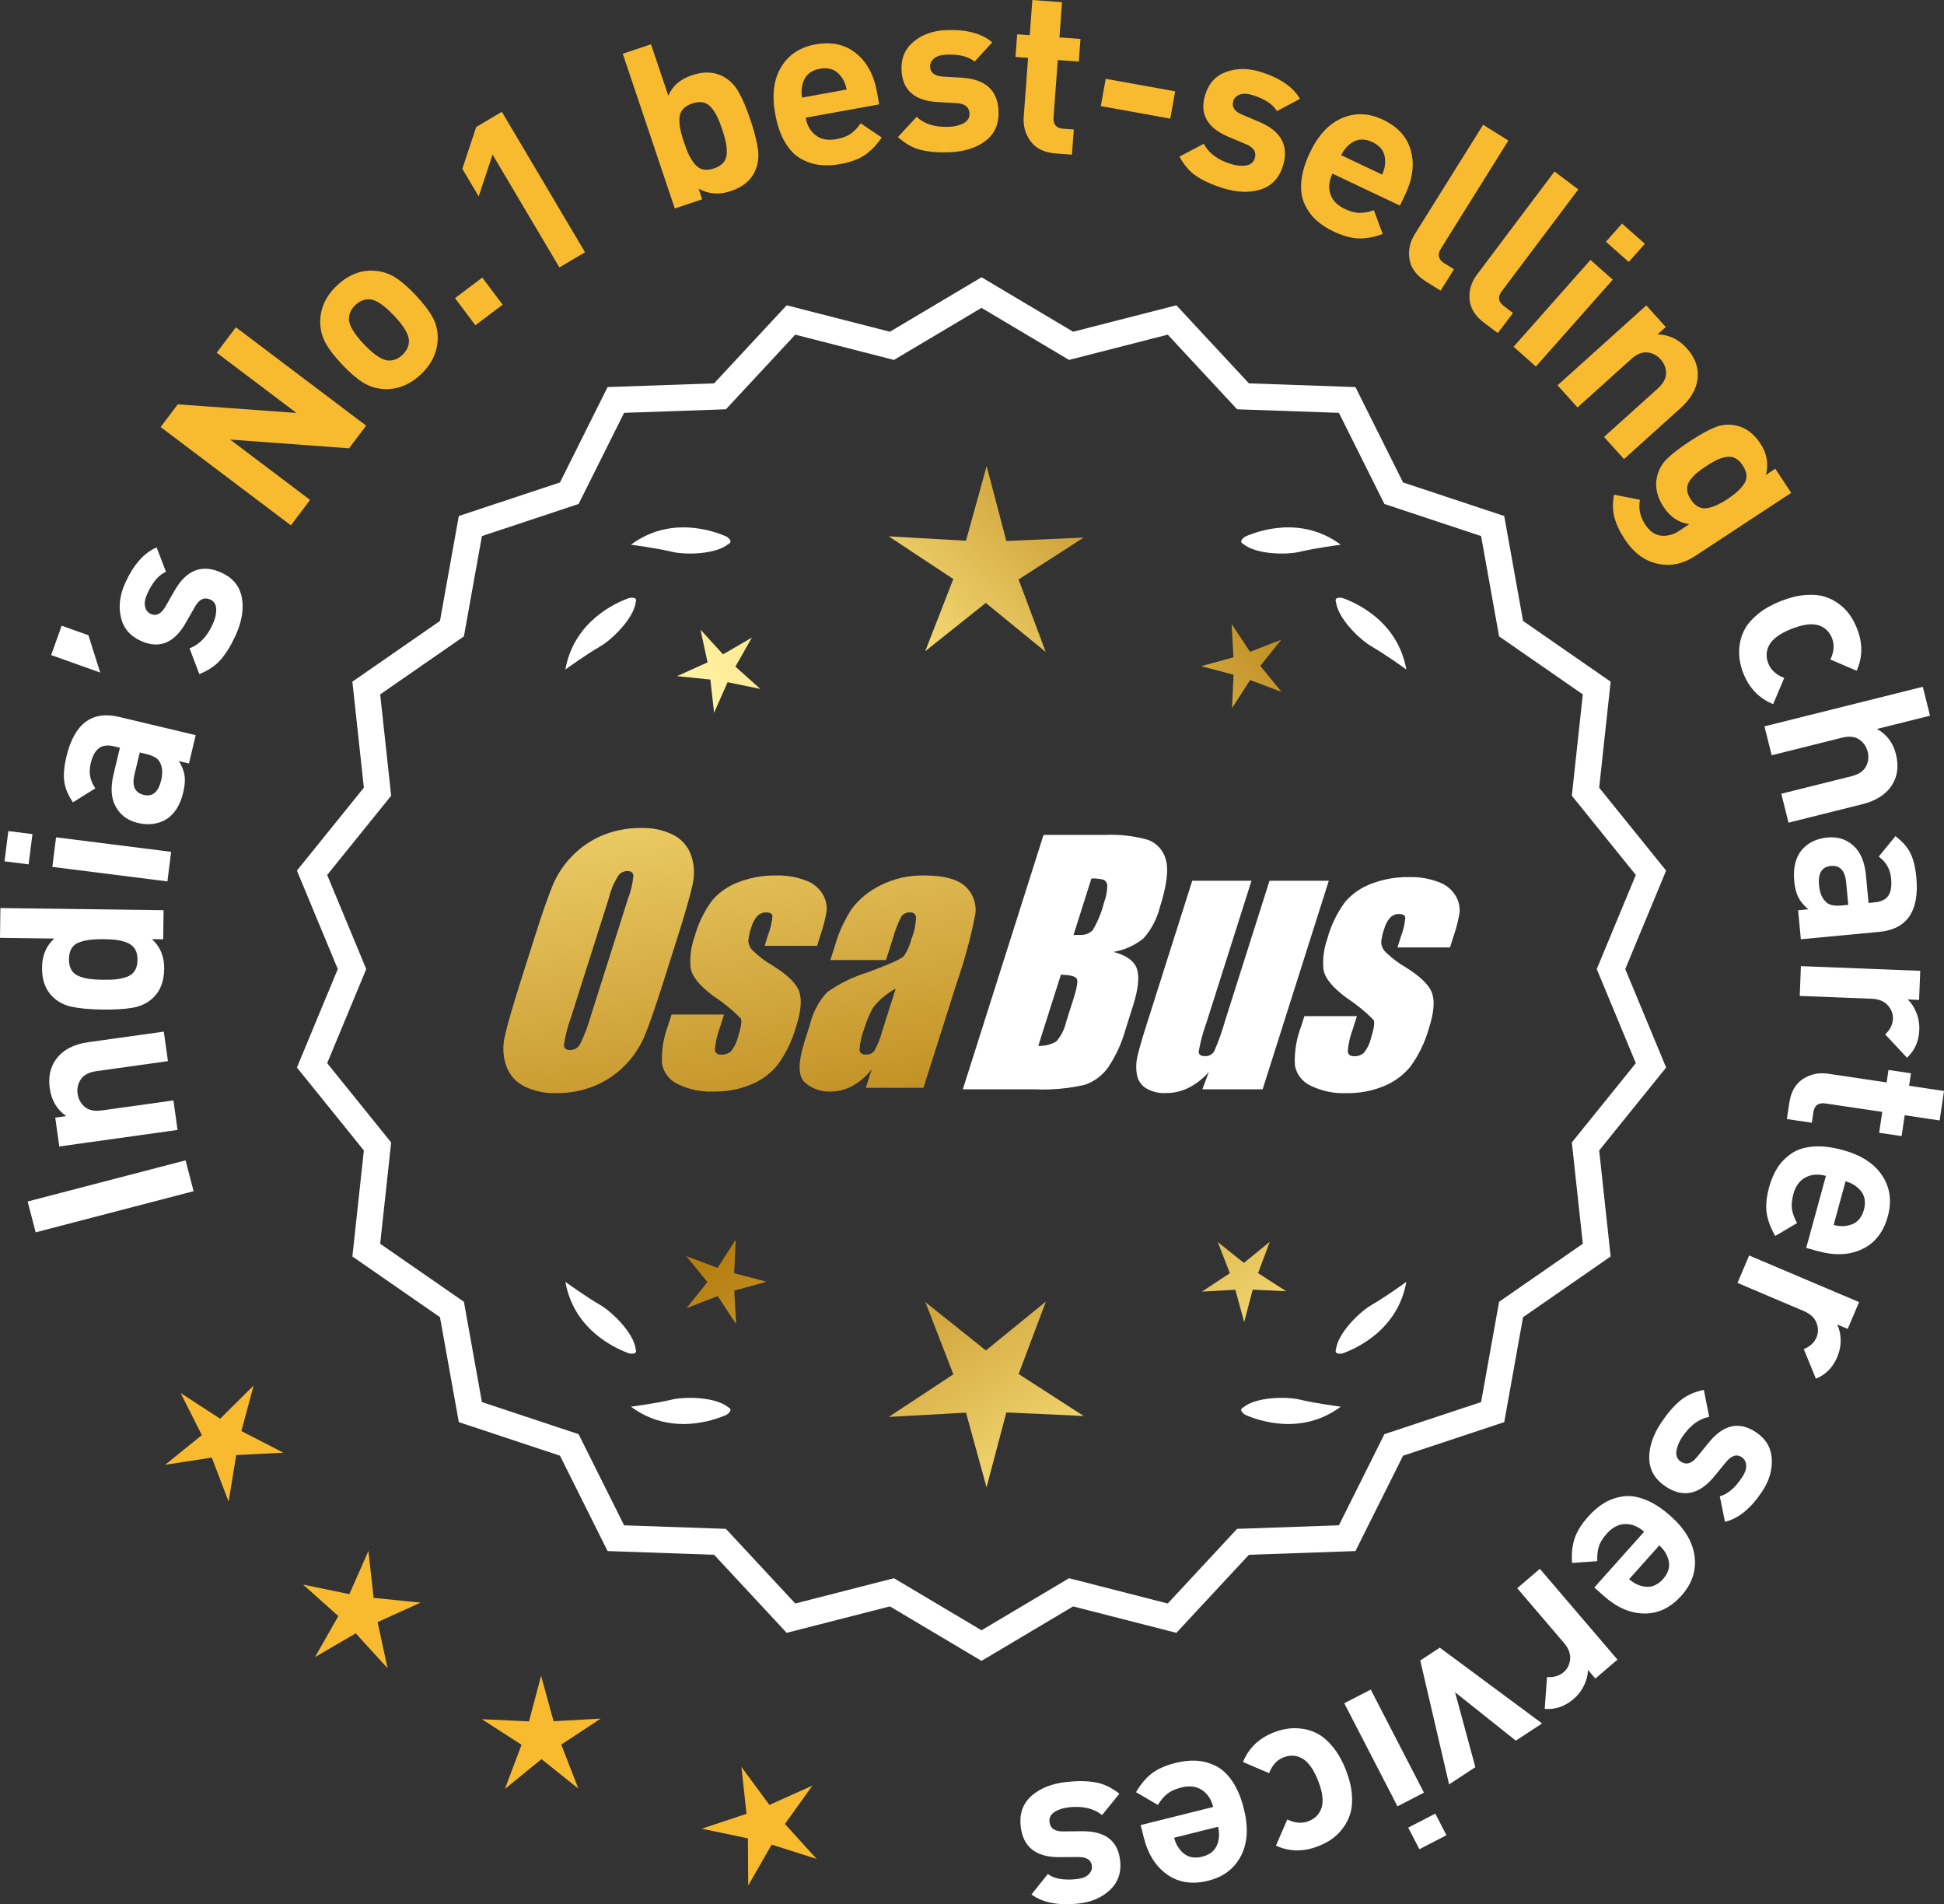 <?xml version="1.0" encoding="UTF-8"?>
<svg id="Layer_2" data-name="Layer 2" xmlns="http://www.w3.org/2000/svg" xmlns:xlink="http://www.w3.org/1999/xlink" viewBox="0 0 178.104 174.421">
  <rect x="0" y="0" width="178.104" height="174.421" fill="#333333" stroke="none"/>
  <defs>
    <style>
      .cls-1 {
        fill: url(#linear-gradient-8);
      }

      .cls-2 {
        fill: url(#linear-gradient-7);
      }

      .cls-3 {
        fill: url(#linear-gradient-5);
      }

      .cls-4 {
        fill: url(#linear-gradient-6);
      }

      .cls-5 {
        fill: url(#linear-gradient-9);
      }

      .cls-6 {
        fill: url(#linear-gradient-4);
      }

      .cls-7 {
        fill: url(#linear-gradient-3);
      }

      .cls-8 {
        fill: url(#linear-gradient-2);
      }

      .cls-9 {
        fill: url(#linear-gradient);
      }

      .cls-10 {
        fill: #f8ba2f;
      }

      .cls-11 {
        fill: #fff;
      }
    </style>
    <linearGradient id="linear-gradient" x1="116.276" y1="198.389" x2="64.851" y2="115.87" gradientUnits="userSpaceOnUse">
      <stop offset="0" stop-color="#f9df7b"/>
      <stop offset=".279" stop-color="#b57e10"/>
      <stop offset=".323" stop-color="#c89d38"/>
      <stop offset=".417" stop-color="#efda86"/>
      <stop offset=".46" stop-color="#fff3a6"/>
      <stop offset=".642" stop-color="#f9df7b"/>
      <stop offset="1" stop-color="#b57e10"/>
    </linearGradient>
    <linearGradient id="linear-gradient-2" x1="129.524" y1="190.134" x2="78.099" y2="107.614" xlink:href="#linear-gradient"/>
    <linearGradient id="linear-gradient-3" x1="151.051" y1="176.718" x2="99.626" y2="94.199" xlink:href="#linear-gradient"/>
    <linearGradient id="linear-gradient-4" x1="50.839" y1="66.339" x2="82.531" y2="237.358" gradientUnits="userSpaceOnUse">
      <stop offset="0" stop-color="#f9df7b"/>
      <stop offset=".279" stop-color="#b57e10"/>
      <stop offset=".284" stop-color="#e5c25b"/>
      <stop offset=".286" stop-color="#f9df7b"/>
      <stop offset=".46" stop-color="#fff3a6"/>
      <stop offset=".642" stop-color="#f9df7b"/>
      <stop offset="1" stop-color="#b57e10"/>
    </linearGradient>
    <linearGradient id="linear-gradient-5" x1="63.347" y1="64.021" x2="95.039" y2="235.04" xlink:href="#linear-gradient-4"/>
    <linearGradient id="linear-gradient-6" x1="75.972" y1="61.682" x2="107.664" y2="232.7" xlink:href="#linear-gradient-4"/>
    <linearGradient id="linear-gradient-7" x1="55.285" y1="115.74" x2="121.062" y2="54.748" xlink:href="#linear-gradient"/>
    <linearGradient id="linear-gradient-8" x1="33.066" y1="91.779" x2="98.843" y2="30.786" xlink:href="#linear-gradient"/>
    <linearGradient id="linear-gradient-9" x1="40.122" y1="99.388" x2="105.898" y2="38.395" xlink:href="#linear-gradient"/>
  </defs>
  <g id="Layer_1-2" data-name="Layer 1">
    <g>
      <g>
        <polygon class="cls-10" points="23.237 126.907 20.169 129.95 16.547 127.593 18.492 131.452 15.131 134.168 19.402 133.511 20.947 137.546 21.641 133.281 25.957 133.059 22.115 131.08 23.237 126.907"/>
        <polygon class="cls-10" points="34.233 146.357 33.753 142.063 32.008 146.016 27.775 145.145 30.996 148.026 28.86 151.783 32.595 149.61 35.508 152.803 34.596 148.579 38.532 146.795 34.233 146.357"/>
        <polygon class="cls-10" points="50.718 157.66 49.572 153.493 48.466 157.671 44.15 157.473 47.781 159.815 46.259 163.86 49.609 161.13 52.985 163.827 51.424 159.797 55.032 157.42 50.718 157.66"/>
        <polygon class="cls-10" points="71.915 167.067 74.433 163.554 70.49 165.324 67.928 161.844 68.393 166.14 64.291 167.502 68.521 168.388 68.549 172.709 70.698 168.961 74.816 170.27 71.915 167.067"/>
      </g>
      <g>
        <path class="cls-11" d="M89.923,151.768l-8.345-4.961-9.405,2.409-6.61-7.111-9.703-.338-4.338-8.685-9.214-3.058-1.716-9.556-7.98-5.53,1.046-9.652-6.098-7.554,3.723-8.967-3.723-8.967,6.098-7.554-1.046-9.652,7.98-5.53,1.716-9.556,9.214-3.058,4.338-8.685,9.703-.338,6.61-7.111,9.405,2.409,8.345-4.961,8.345,4.961,9.405-2.409,6.61,7.111,9.703.338,4.338,8.685,9.214,3.058,1.716,9.556,7.98,5.53-1.046,9.652,6.098,7.554-3.723,8.967,3.723,8.967-6.098,7.554,1.046,9.652-7.98,5.53-1.716,9.556-9.214,3.058-4.338,8.685-9.703.338-6.61,7.111-9.405-2.409-8.345,4.961ZM81.853,144.892l8.07,4.797,8.07-4.797,9.095,2.329,6.392-6.877,9.383-.327,4.195-8.399,8.91-2.957,1.659-9.241,7.716-5.348-1.011-9.334,5.897-7.305-3.6-8.671,3.6-8.671-5.897-7.305,1.011-9.334-7.716-5.348-1.659-9.241-8.91-2.957-4.195-8.399-9.383-.327-6.392-6.877-9.095,2.329-8.07-4.797-8.07,4.797-9.095-2.329-6.392,6.877-9.383.327-4.195,8.399-8.91,2.957-1.659,9.241-7.716,5.348,1.011,9.334-5.897,7.305,3.6,8.671-3.6,8.671,5.897,7.305-1.011,9.334,7.716,5.348,1.659,9.241,8.91,2.957,4.195,8.399,9.383.327,6.392,6.877,9.095-2.329Z"/>
        <path class="cls-11" d="M89.924,152.13l-.159-.094-8.234-4.896-9.459,2.422-6.647-7.15-9.759-.341-4.363-8.735-9.268-3.075-1.726-9.612-8.025-5.562,1.052-9.708-6.134-7.597,3.745-9.019-3.745-9.019,6.134-7.597-1.052-9.708,8.025-5.562,1.726-9.612,9.268-3.075,4.363-8.735,9.759-.341,6.647-7.15,9.459,2.422,8.394-4.989.159.094,8.233,4.896,9.459-2.422,6.647,7.15,9.759.341,4.364,8.735,9.267,3.075,1.726,9.612,8.025,5.562-1.052,9.708,6.134,7.597-3.744,9.019,3.744,9.019-6.134,7.597,1.052,9.708-8.025,5.562-1.726,9.612-9.267,3.075-4.364,8.735-9.759.341-6.647,7.15-9.459-2.422-8.393,4.989ZM81.626,146.475l.111.065,8.187,4.867,8.297-4.933,9.352,2.395,6.571-7.07.129-.004,9.519-.333,4.313-8.636.123-.04,9.038-3,1.706-9.501,7.934-5.499-1.04-9.597,6.063-7.511-3.701-8.915,3.701-8.915-6.063-7.511,1.04-9.597-7.934-5.499-1.706-9.501-9.161-3.04-4.313-8.636-9.647-.337-6.571-7.07-9.352,2.395-.111-.065-8.186-4.867-8.298,4.933-9.352-2.395-6.571,7.07-.129.004-9.519.333-4.312,8.636-.123.04-9.039,3-1.706,9.501-7.934,5.499,1.04,9.597-6.063,7.511,3.702,8.915-3.702,8.915,6.063,7.511-1.04,9.597,7.934,5.499,1.706,9.501,9.162,3.04,4.312,8.636,9.647.337,6.571,7.07,9.352-2.395ZM89.924,150.051l-8.118-4.825-9.148,2.343-6.43-6.917-9.438-.329-4.221-8.448-8.963-2.975-1.669-9.297-7.763-5.379,1.018-9.39-5.933-7.348,3.622-8.723-3.622-8.723,5.933-7.348-1.018-9.39,7.763-5.379,1.669-9.297,8.963-2.975,4.221-8.448,9.438-.329,6.43-6.917,9.148,2.343,8.118-4.825,8.117,4.825,9.148-2.343,6.43,6.917,9.438.329,4.221,8.448,8.964,2.975,1.668,9.297,7.763,5.379-1.018,9.39,5.933,7.348-3.622,8.723,3.622,8.723-5.933,7.348,1.018,9.39-7.763,5.379-1.668,9.297-8.964,2.975-4.221,8.448-9.438.329-6.43,6.917-9.148-2.343-8.117,4.825ZM81.901,144.56l.111.065,7.911,4.703,8.021-4.769,9.041,2.315,6.354-6.837.129-.004,9.198-.321,4.17-8.349.123-.04,8.735-2.899,1.648-9.186,7.671-5.316-1.006-9.278,5.862-7.262-3.579-8.619,3.579-8.619-5.862-7.262,1.006-9.278-7.671-5.316-1.648-9.186-8.858-2.939-4.17-8.349-9.327-.325-6.354-6.837-9.041,2.315-.111-.065-7.91-4.703-8.022,4.769-9.041-2.315-6.354,6.837-.129.004-9.198.321-4.17,8.349-.123.04-8.734,2.899-1.649,9.186-7.671,5.316,1.006,9.278-5.862,7.262,3.579,8.619-3.579,8.619,5.862,7.262-1.006,9.278,7.671,5.316,1.649,9.186,8.857,2.939,4.17,8.349,9.327.325,6.354,6.837,9.041-2.315Z"/>
      </g>
      <g>
        <polygon class="cls-9" points="67.262 116.619 67.402 113.558 65.741 116.133 62.874 115.054 64.809 117.429 62.897 119.823 65.754 118.716 67.44 121.275 67.27 118.215 70.224 117.403 67.262 116.619"/>
        <polygon class="cls-8" points="95.823 119.215 90.324 123.697 84.782 119.269 87.345 125.883 81.421 129.786 88.504 129.393 90.385 136.233 92.199 129.374 99.286 129.699 93.324 125.854 95.823 119.215"/>
        <polygon class="cls-7" points="115.258 116.609 116.337 113.741 113.962 115.677 111.568 113.764 112.675 116.622 110.117 118.307 113.176 118.137 113.989 121.092 114.772 118.13 117.833 118.27 115.258 116.609"/>
      </g>
      <g>
        <path class="cls-11" d="M113.932,128.894c-.114.057-.184.124-.207.201-.001.001-.002.002-.003.003.001 0.0.001 0.0.002.001-.036.131.066.291.35.488,1.179.524,5.149,1.947,8.764-.74,0,0-2.348-.308-3.726-.643-1.249-.304-4.027-.256-5.179.691Z"/>
        <path class="cls-11" d="M122.391,123.855c0.0.001-0.0.003,0,.004.001-0.0.001-0.0.002-.001.063.12.248.166.589.115,1.217-.428,5.08-2.121,5.862-6.557,0,0-1.918,1.389-3.15,2.091-1.117.637-3.103,2.579-3.29,4.059-.043.12-.049.217-.013.288Z"/>
      </g>
      <g>
        <path class="cls-11" d="M66.712,128.894c.114.057.184.124.207.201.001.001.002.002.003.003-.001 0-.001 0-.002.001.036.131-.066.291-.35.488-1.179.524-5.149,1.947-8.764-.74,0,0,2.348-.308,3.726-.643,1.249-.304,4.027-.256,5.179.691Z"/>
        <path class="cls-11" d="M58.253,123.855c-0.0.001 0.0.003,0,.004-.001-0-.001-0-.002-.001-.063.12-.248.166-.589.115-1.217-.428-5.08-2.121-5.862-6.557,0,0,1.918,1.389,3.15,2.091,1.117.637,3.103,2.579,3.29,4.059.043.12.049.217.013.288Z"/>
      </g>
      <g>
        <path class="cls-11" d="M66.712,49.846c.114-.057.184-.124.207-.201.001-.001.002-.002.003-.003-.001-0-.001-0-.002-.001.036-.131-.066-.291-.35-.488-1.179-.524-5.149-1.947-8.764.74,0,0,2.348.308,3.726.643,1.249.304,4.027.256,5.179-.691Z"/>
        <path class="cls-11" d="M58.253,54.885c-0-.001 0-.003,0-.004-.001 0-.001 0-.002.001-.063-.12-.248-.166-.589-.115-1.217.428-5.08,2.121-5.862,6.557,0,0,1.918-1.389,3.15-2.091,1.117-.637,3.103-2.579,3.29-4.059.043-.12.049-.217.013-.288Z"/>
      </g>
      <g>
        <path class="cls-11" d="M113.932,49.846c-.114-.057-.184-.124-.207-.201-.001-.001-.002-.002-.003-.003.001-0.0.001-0.0.002-.001-.036-.131.066-.291.35-.488,1.179-.524,5.149-1.947,8.764.74,0,0-2.348.308-3.726.643-1.249.304-4.027.256-5.179-.691Z"/>
        <path class="cls-11" d="M122.391,54.885c0-.001-0-.003,0-.004.001 0.0.001 0.0.002.001.063-.12.248-.166.589-.115,1.217.428,5.08,2.121,5.862,6.557,0,0-1.918-1.389-3.15-2.091-1.117-.637-3.103-2.579-3.29-4.059-.043-.12-.049-.217-.013-.288Z"/>
      </g>
      <g id="Group_4" data-name="Group 4">
        <g id="Group_1" data-name="Group 1">
          <path id="Path_1" data-name="Path 1" class="cls-6" d="M60.765,89.977c-.743,2.341-1.321,3.999-1.734,4.975-.429.998-1.045,1.904-1.814,2.67-.793.803-1.741,1.435-2.787,1.858-1.09.438-2.256.658-3.431.648-1.017.039-2.027-.171-2.945-.611-.769-.376-1.363-1.035-1.657-1.839-.308-.854-.365-1.778-.165-2.663.198-.958.677-2.638,1.438-5.039l1.265-3.987c.743-2.341,1.321-3.999,1.734-4.975.429-.998,1.045-1.904,1.814-2.67.793-.803,1.741-1.435,2.787-1.858,1.091-.437,2.256-.656,3.431-.646,1.017-.039,2.027.171,2.945.611.768.377,1.362,1.036,1.657,1.84.308.854.365,1.778.165,2.663-.198.958-.677,2.637-1.438,5.037l-1.266,3.986ZM57.539,82.318c.255-.669.42-1.369.49-2.082-.014-.303-.197-.454-.548-.454-.305.003-.593.136-.794.366-.426.665-.737,1.397-.922,2.166l-3.456,10.883c-.3.811-.515,1.65-.64,2.506,0,.319.194.476.565.476.383-.001.734-.212.915-.548.408-.836.739-1.708.988-2.604l3.398-10.71.003.003Z"/>
          <path id="Path_2" data-name="Path 2" class="cls-3" d="M74.862,86.635h-4.81l.329-1.035c.208-.538.339-1.102.391-1.676-.018-.234-.216-.351-.592-.351-.295-.003-.578.115-.785.325-.254.277-.438.611-.538.973-.15.416-.25.849-.298,1.289.015.339.158.661.399.9.569.552,1.206,1.031,1.894,1.425,1.317.827,2.106,1.604,2.367,2.33.259.728.172,1.789-.271,3.182-.35,1.263-.919,2.454-1.683,3.518-.654.81-1.504,1.439-2.469,1.829-1.077.439-2.23.656-3.393.64-1.148.051-2.29-.186-3.322-.691-.755-.353-1.289-1.052-1.43-1.873-.055-1.217.143-2.433.582-3.57l.293-.922h4.808l-.384,1.21c-.246.642-.398,1.316-.454,2.001.022.307.216.461.574.461.33.02.655-.092.903-.311.308-.381.527-.826.64-1.302.289-.911.373-1.482.251-1.712-.764-.766-1.605-1.451-2.509-2.045-1.291-.958-1.987-1.829-2.088-2.612-.083-.943.039-1.893.359-2.784.329-1.218.883-2.363,1.634-3.376.659-.761,1.503-1.338,2.45-1.676,1.062-.401,2.19-.6,3.325-.589.978-.037,1.953.127,2.864.483.631.24,1.16.689,1.498,1.273.258.444.376.955.34,1.467-.114.719-.291,1.427-.53,2.114l-.348,1.111v-.008Z"/>
          <path id="Path_3" data-name="Path 3" class="cls-4" d="M81.173,87.934h-5.095l.406-1.28c.343-1.213.869-2.366,1.559-3.42.686-.899,1.573-1.626,2.59-2.122,1.245-.636,2.629-.953,4.027-.922,1.836,0,3.11.347,3.822,1.042.696.657,1.021,1.616.867,2.561-.422,2.122-.99,4.212-1.701,6.255l-3.043,9.588h-5.279l.542-1.701c-.481.626-1.083,1.149-1.771,1.536-.626.339-1.326.515-2.038.512-.862.033-1.703-.275-2.341-.856-.611-.57-.611-1.82,0-3.75l.498-1.571c.264-1.09.8-2.096,1.558-2.923,1.131-.798,2.383-1.411,3.707-1.814,2.019-.75,3.134-1.252,3.343-1.508.313-.488.546-1.023.691-1.584.247-.621.386-1.28.41-1.948-.017-.269-.248-.473-.517-.457-.011.001-.021.002-.032.003-.317-.024-.622.121-.805.381-.322.631-.577,1.295-.761,1.979l-.638,1.997ZM82.063,90.553c-.793.427-1.493,1.009-2.056,1.712-.356.627-.637,1.293-.838,1.986-.24.612-.383,1.257-.424,1.913.033.285.223.432.582.432.297.022.586-.104.772-.337.316-.559.557-1.156.717-1.778l1.247-3.928Z"/>
        </g>
        <g id="Group_3" data-name="Group 3">
          <path id="Path_7" data-name="Path 7" class="cls-11" d="M95.6,76.473h5.641c1.319-.059,2.639.092,3.91.446.817.29,1.437.967,1.654,1.807.278.907.098,2.367-.542,4.379-.264,1.057-.78,2.035-1.503,2.849-.794.644-1.742,1.07-2.751,1.236,1.207.319,1.928.841,2.162,1.576s.11,1.862-.373,3.376l-.684,2.162c-.345,1.246-.89,2.429-1.613,3.501-.526.72-1.258,1.262-2.1,1.554-1.523.352-3.088.492-4.649.417h-6.541l7.396-23.304h-.007ZM97.198,89.271l-2.073,6.522c.579.032,1.154-.108,1.654-.402.44-.507.747-1.115.893-1.771l.691-2.173c.318-.999.411-1.603.278-1.814-.132-.212-.611-.329-1.445-.359l.003-.004ZM99.993,80.462l-1.642,5.183c.245-.011.435-.014.57-.014.446.042.887-.119,1.2-.44.459-.785.804-1.631,1.024-2.513.188-.49.289-1.008.3-1.532.004-.229-.116-.442-.314-.556-.368-.102-.75-.144-1.131-.126l-.007-.002Z"/>
          <path id="Path_8" data-name="Path 8" class="cls-11" d="M121.74,80.676l-6.061,19.1h-5.523l.596-1.588c-.519.596-1.147,1.088-1.851,1.449-.638.318-1.342.484-2.056.483-.66.041-1.318-.12-1.885-.461-.422-.281-.712-.723-.801-1.222-.094-.527-.084-1.068.03-1.591.114-.552.428-1.65.951-3.288l4.09-12.884h5.428l-4.126,12.997c-.313.861-.551,1.747-.713,2.648,0,.278.183.417.56.417.344.031.676-.137.856-.432.396-.901.729-1.829.995-2.776l4.079-12.854h5.428l.003.003Z"/>
          <path id="Path_9" data-name="Path 9" class="cls-11" d="M132.841,86.781h-4.81l.329-1.035c.208-.538.339-1.102.391-1.676-.018-.234-.216-.351-.592-.351-.295-.003-.578.115-.784.325-.254.277-.438.611-.538.973-.15.416-.249.848-.297,1.287.015.339.158.661.399.9.569.553,1.205,1.032,1.893,1.426,1.317.827,2.106,1.604,2.367,2.33.259.728.172,1.789-.271,3.182-.35,1.263-.919,2.454-1.683,3.518-.654.809-1.504,1.439-2.469,1.829-1.077.439-2.23.656-3.393.64-1.148.051-2.29-.186-3.322-.691-.755-.353-1.289-1.052-1.43-1.873-.055-1.217.143-2.433.582-3.57l.293-.922h4.81l-.384,1.211c-.246.642-.398,1.316-.454,2.001.022.307.216.461.574.461.33.02.655-.092.903-.311.308-.381.527-.826.64-1.302.289-.911.373-1.482.251-1.712-.764-.766-1.605-1.451-2.509-2.045-1.291-.958-1.987-1.829-2.088-2.612-.083-.943.039-1.893.359-2.784.329-1.218.883-2.363,1.634-3.376.659-.761,1.503-1.338,2.45-1.676,1.062-.401,2.19-.6,3.325-.589.978-.037,1.953.127,2.864.483.632.239,1.163.689,1.503,1.273.258.444.376.955.34,1.467-.114.719-.291,1.427-.53,2.114l-.351,1.108-.004-.005Z"/>
        </g>
      </g>
      <g>
        <path class="cls-11" d="M17.002,106.284l.735,2.825-14.469,3.768-.735-2.825,14.469-3.768Z"/>
        <path class="cls-11" d="M15.008,94.493l.379,2.703-6.552.917c-.679.095-1.153.341-1.424.739-.27.398-.369.84-.302,1.325.07.499.288.903.657,1.212.368.309.892.416,1.571.321l6.552-.916.378,2.704-10.836,1.515-.37-2.642.998-.139c-.846-.604-1.347-1.452-1.5-2.547-.149-1.068.051-1.966.599-2.692.633-.837,1.606-1.349,2.924-1.532l6.926-.969Z"/>
        <path class="cls-11" d="M14.986,83.369l-.034,2.667-1.03-.014c.763.696,1.136,1.604,1.12,2.724-.015,1.148-.355,2.032-1.022,2.654-.495.47-1.107.77-1.838.899-.729.131-1.661.188-2.796.174-1.119-.015-2.042-.097-2.768-.246-.727-.149-1.332-.465-1.815-.947-.649-.639-.968-1.525-.952-2.659.014-1.12.389-2.004,1.126-2.652l-4.977-.065.036-2.729,14.95.195ZM9.47,86.027c-1.022-.013-1.8.1-2.334.337-.536.238-.809.735-.818,1.491-.006.392.068.719.218.979.15.261.38.453.687.576s.624.207.951.254c.328.046.745.072,1.249.079s.921-.009,1.25-.047c.33-.038.652-.114.969-.229.317-.115.555-.301.712-.558s.238-.582.242-.974c.006-.392-.065-.719-.217-.979-.15-.261-.38-.457-.687-.587-.306-.13-.631-.218-.973-.265s-.759-.072-1.249-.079Z"/>
        <path class="cls-11" d="M2.973,76.401l-.35,2.771-2.208-.278.349-2.771,2.209.278ZM15.68,78.024l-.342,2.709-10.543-1.329.341-2.709,10.544,1.329Z"/>
        <path class="cls-11" d="M17.93,67.338l-.618,2.595-.919-.219c.279.455.452.896.516,1.32.064.426.024.938-.118,1.537-.283,1.186-.812,2.017-1.588,2.493-.752.439-1.618.542-2.6.309-.898-.214-1.562-.703-1.991-1.468s-.501-1.746-.216-2.944l.59-2.472-.532-.127c-.585-.14-1.049-.084-1.388.166-.341.25-.593.722-.76,1.416-.198.831-.054,1.585.433,2.263l-2.053,1.28c-.45-.654-.716-1.289-.798-1.906-.084-.617-.019-1.375.196-2.274.72-3.023,2.334-4.236,4.839-3.639l7.007,1.67ZM13.374,69.059l-.571-.136-.482,2.021c-.25,1.049.034,1.671.852,1.865.803.192,1.333-.25,1.59-1.326.165-.694.12-1.26-.137-1.694-.166-.328-.582-.571-1.251-.73Z"/>
        <path class="cls-11" d="M8.1,58.186l1.079,3.417-4.49-1.6.958-2.69,2.453.873Z"/>
        <path class="cls-11" d="M20.267,52.443c1.059.478,1.687,1.237,1.886,2.279.197,1.042.017,2.182-.541,3.419-.414.919-.867,1.667-1.358,2.244s-1.156,1.03-1.995,1.357l-.893-2.361c.902-.33,1.614-1.075,2.138-2.237.219-.484.32-.938.305-1.36-.018-.422-.197-.711-.543-.867-.548-.247-1.013-.034-1.394.639l-.879,1.539c-1.055,1.827-2.419,2.364-4.09,1.609-.995-.449-1.605-1.174-1.83-2.174s-.096-2.035.389-3.107c.765-1.697,1.729-2.791,2.888-3.282l.858,2.231c-.671.296-1.243.967-1.716,2.014-.212.472-.279.868-.201,1.188.079.319.251.54.52.66.498.225.94.01,1.328-.645l.861-1.5c1.083-1.892,2.506-2.44,4.268-1.646Z"/>
        <path class="cls-10" d="M33.546,38.987l-1.568,2.078-10.893-.802,7.325,5.528-1.759,2.33-11.935-9.008,1.569-2.078,10.875.789-7.308-5.516,1.759-2.33,11.934,9.008Z"/>
        <path class="cls-10" d="M38.078,27.032c.721.763,1.24,1.441,1.562,2.034.319.594.475,1.232.464,1.915-.015,1.248-.532,2.352-1.55,3.313-1.008.951-2.135,1.4-3.381,1.345-.691-.04-1.325-.236-1.899-.589-.573-.354-1.217-.906-1.929-1.659-.71-.754-1.225-1.424-1.539-2.013-.314-.588-.472-1.229-.472-1.922.016-1.247.526-2.348,1.534-3.299,1.038-.98,2.17-1.434,3.396-1.359.692.04,1.323.233,1.893.581.569.349,1.21.898,1.922,1.652ZM36.093,28.906c-.932-.987-1.689-1.484-2.274-1.49-.455-.013-.876.163-1.263.528-.377.355-.571.761-.585,1.216-.027.584.427,1.369,1.359,2.356.942.997,1.705,1.5,2.289,1.506.455.014.871-.158,1.247-.514.387-.365.587-.775.601-1.231.026-.583-.432-1.374-1.374-2.371Z"/>
        <path class="cls-10" d="M46.053,27.907l-2.498,1.884-1.871-2.481,2.499-1.884,1.87,2.481Z"/>
        <path class="cls-10" d="M53.6,23.104l-2.348,1.392-6.124-10.334-1.271,3.828-1.499-2.529,1.271-3.828,2.348-1.393,7.622,12.864Z"/>
        <path class="cls-10" d="M68.755,10.983c.361,1.075.592,1.979.69,2.715.1.734.001,1.409-.294,2.025-.387.825-1.118,1.418-2.192,1.779-1.075.361-2.061.286-2.956-.225l.328.975-2.509.844-4.765-14.173,2.588-.87,1.586,4.718c.365-.891,1.085-1.517,2.16-1.878s2.016-.331,2.821.092c.607.313,1.095.792,1.459,1.438.365.646.726,1.499,1.083,2.561ZM66.505,13.058c-.064-.325-.177-.727-.338-1.204s-.313-.866-.458-1.165c-.145-.298-.322-.574-.533-.828s-.464-.413-.759-.477c-.295-.062-.627-.032-.999.093s-.655.302-.853.53c-.195.229-.302.508-.315.837-.015.33.01.658.075.983s.178.727.338,1.204c.161.478.314.866.459,1.164.145.299.322.578.535.839.214.261.469.423.762.486.295.063.628.032,1-.093.371-.124.655-.302.853-.53.196-.229.3-.511.312-.848.013-.336-.014-.667-.079-.992Z"/>
        <path class="cls-10" d="M80.551,9.562l-6.737,1.216c.129.716.439,1.258.934,1.624.492.366,1.11.482,1.854.348.553-.1.988-.26,1.312-.481s.639-.545.944-.971l1.921,1.297c-.472.697-.99,1.234-1.555,1.614-.565.379-1.31.651-2.232.818-.688.124-1.327.15-1.917.079-.589-.071-1.16-.264-1.715-.576-.554-.312-1.036-.816-1.446-1.511-.409-.694-.708-1.564-.897-2.612-.311-1.722-.126-3.146.553-4.271.679-1.125,1.728-1.815,3.147-2.071,1.475-.267,2.711.006,3.71.813.999.809,1.64,1.991,1.921,3.548l.205,1.137ZM77.574,8.2c-.1-.466-.252-.836-.458-1.112-.464-.685-1.131-.948-1.999-.792s-1.4.637-1.597,1.44c-.097.331-.11.731-.04,1.202l4.094-.738Z"/>
        <path class="cls-10" d="M91.484,10.202c.045,1.161-.355,2.062-1.2,2.704-.844.643-1.943.989-3.301,1.042-1.007.039-1.878-.033-2.613-.215-.736-.182-1.438-.574-2.105-1.18l1.715-1.853c.697.66,1.684.965,2.956.916.531-.021.982-.133,1.354-.336.369-.203.548-.494.533-.872-.022-.601-.421-.922-1.192-.962l-1.769-.101c-2.107-.129-3.195-1.109-3.266-2.942-.043-1.091.333-1.96,1.128-2.607.794-.646,1.779-.993,2.953-1.038,1.862-.072,3.271.301,4.228,1.119l-1.614,1.764c-.564-.468-1.42-.681-2.567-.636-.518.02-.902.136-1.152.349-.251.213-.371.466-.359.76.021.546.41.846,1.169.9l1.728.102c2.177.127,3.302,1.155,3.377,3.086Z"/>
        <path class="cls-10" d="M98.209,14.166l-1.486-.11c-1.034-.076-1.796-.44-2.288-1.095s-.706-1.407-.644-2.259l.398-5.403-1.152-.085.153-2.073,1.151.085.239-3.226,2.721.201-.237,3.226,1.927.142-.153,2.073-1.926-.142-.387,5.235c-.049.656.241,1.008.87,1.054l.984.073-.171,2.304Z"/>
        <path class="cls-10" d="M107.217,10.866l-6.364-1.147.45-2.501,6.364,1.147-.45,2.501Z"/>
        <path class="cls-10" d="M117.534,15.208c-.348,1.109-1.026,1.825-2.036,2.148-1.009.322-2.163.281-3.459-.123-.962-.301-1.761-.66-2.392-1.077-.633-.418-1.163-1.022-1.589-1.816l2.235-1.172c.438.855,1.264,1.473,2.48,1.853.507.158.97.204,1.387.136.418-.067.683-.282.795-.643.179-.574-.088-1.01-.803-1.307l-1.633-.686c-1.942-.827-2.641-2.115-2.093-3.866.325-1.042.971-1.735,1.936-2.079.966-.344,2.01-.341,3.132.01,1.777.555,2.979,1.378,3.607,2.469l-2.11,1.123c-.376-.631-1.111-1.117-2.206-1.459-.495-.154-.896-.174-1.203-.058-.309.117-.506.315-.594.597-.163.521.104.935.801,1.24l1.594.673c2.009.848,2.726,2.193,2.15,4.037Z"/>
        <path class="cls-10" d="M128.259,18.833l-6.188-2.93c-.312.658-.374,1.279-.186,1.863.188.585.624,1.039,1.307,1.363.507.239.955.363,1.347.37.393.007.836-.072,1.334-.24l.808,2.172c-.79.292-1.525.429-2.205.409-.679-.021-1.442-.231-2.291-.633-.632-.3-1.167-.649-1.605-1.051-.438-.4-.79-.889-1.059-1.466-.27-.577-.369-1.267-.299-2.069.07-.804.334-1.686.789-2.647.749-1.581,1.727-2.633,2.934-3.153,1.206-.521,2.462-.472,3.766.146,1.354.641,2.202,1.581,2.545,2.819.342,1.239.176,2.574-.502,4.003l-.494,1.044ZM126.63,15.993c.19-.436.282-.826.275-1.17.021-.827-.369-1.43-1.166-1.807-.798-.378-1.51-.297-2.138.242-.27.213-.514.531-.729.955l3.758,1.779Z"/>
        <path class="cls-10" d="M131.984,26.624l-1.318-.823c-.891-.556-1.4-1.238-1.532-2.046-.131-.809.03-1.574.482-2.299l6.263-10.028,2.315,1.446-6.174,9.886c-.348.558-.249,1.008.298,1.349l.89.556-1.224,1.96Z"/>
        <path class="cls-10" d="M137.226,30.511l-1.242-.934c-.839-.631-1.288-1.354-1.35-2.171-.061-.816.167-1.566.679-2.249l7.106-9.449,2.182,1.641-7.005,9.315c-.396.526-.336.982.18,1.369l.839.632-1.389,1.846Z"/>
        <path class="cls-10" d="M140.714,33.573l-2.044-1.811,7.044-7.955,2.044,1.81-7.044,7.956ZM149.222,23.996l-2.091-1.852,1.476-1.667,2.091,1.852-1.476,1.667Z"/>
        <path class="cls-10" d="M148.783,42.05l-1.827-2.028,4.915-4.427c.51-.459.765-.929.766-1.409,0-.481-.163-.903-.491-1.268-.337-.375-.744-.587-1.224-.637-.478-.05-.972.155-1.481.614l-4.915,4.426-1.827-2.028,8.13-7.321,1.785,1.981-.749.675c1.039.024,1.929.448,2.669,1.27.722.802,1.059,1.656,1.011,2.566-.055,1.048-.577,2.017-1.564,2.906l-5.196,4.68Z"/>
        <path class="cls-10" d="M155.294,50.935c-1.111.73-2.261.963-3.449.697s-2.182-1.008-2.982-2.224c-.477-.726-.797-1.403-.959-2.033-.163-.63-.173-1.319-.027-2.067l2.372.475c-.151.787.006,1.538.475,2.252.416.631.906.975,1.471,1.031s1.11-.089,1.636-.436l.93-.61c-.969-.15-1.75-.676-2.342-1.577-.6-.912-.808-1.814-.623-2.706.136-.659.439-1.224.91-1.692.472-.469,1.174-1.01,2.11-1.625.936-.615,1.708-1.045,2.32-1.287.611-.243,1.246-.296,1.906-.16.891.185,1.641.738,2.248,1.663.593.9.759,1.855.501,2.863l.859-.565,1.455,2.211-8.811,5.791ZM158.286,45.7c.738-.484,1.252-.965,1.542-1.44s.235-1.018-.164-1.626c-.216-.328-.452-.554-.71-.678-.257-.124-.541-.154-.853-.093-.311.062-.599.159-.863.292-.266.132-.573.313-.925.545-.351.23-.64.441-.865.632-.227.19-.433.413-.617.669-.183.255-.27.529-.261.825.01.295.123.606.338.934s.455.555.724.681c.268.126.554.154.861.087s.596-.165.864-.292c.269-.126.578-.305.929-.535Z"/>
        <path class="cls-11" d="M162.453,64.495c-1.276-.517-2.185-1.45-2.725-2.802-.171-.43-.289-.865-.352-1.307-.063-.442-.058-.916.021-1.422.076-.505.247-.984.512-1.437.264-.452.667-.896,1.21-1.331.542-.435,1.209-.811,2.003-1.128.792-.316,1.536-.504,2.229-.562.693-.059,1.287-.013,1.784.136.496.148.95.378,1.36.688.41.312.742.649.993,1.017.252.367.464.765.635,1.194.546,1.364.537,2.664-.025,3.899l-2.401-1.031c.335-.707.384-1.359.146-1.957-.238-.599-.651-.991-1.238-1.179-.619-.19-1.442-.08-2.47.329-1.039.416-1.719.905-2.036,1.47-.297.54-.326,1.109-.087,1.708.239.598.724,1.037,1.454,1.318l-1.012,2.395Z"/>
        <path class="cls-11" d="M163.859,75.354l-.661-2.649,6.417-1.604c.665-.166,1.111-.461,1.337-.886.227-.425.28-.874.161-1.35-.123-.489-.383-.868-.782-1.136-.398-.269-.931-.319-1.596-.153l-6.418,1.604-.663-2.647,14.507-3.626.662,2.648-4.87,1.217c.9.482,1.482,1.253,1.747,2.312.262,1.046.158,1.959-.311,2.74-.54.899-1.455,1.511-2.745,1.833l-6.785,1.696Z"/>
        <path class="cls-11" d="M164.989,86.031l-.251-2.655.941-.088c-.411-.342-.717-.703-.913-1.086-.197-.382-.325-.88-.383-1.493-.114-1.212.12-2.169.701-2.87.57-.659,1.357-1.035,2.36-1.129.921-.087,1.706.163,2.359.748.652.586,1.037,1.492,1.151,2.719l.237,2.53.544-.052c.6-.056,1.02-.257,1.263-.604.24-.346.328-.874.261-1.585-.079-.851-.458-1.518-1.136-2.003l1.532-1.873c.635.475,1.091.99,1.368,1.549.276.557.459,1.296.547,2.216.289,3.095-.848,4.762-3.413,5.003l-7.17.673ZM168.747,82.937l.586-.055-.194-2.07c-.102-1.073-.569-1.57-1.405-1.492-.822.077-1.183.666-1.079,1.768.067.711.291,1.23.674,1.561.264.257.736.353,1.419.289Z"/>
        <path class="cls-11" d="M174.713,96.884l-1.997-2.138c.449-.417.685-.892.707-1.423.018-.462-.142-.878-.477-1.248-.336-.37-.826-.568-1.469-.594l-6.589-.258.105-2.728,10.933.428-.104,2.665-1.048-.041c.324.293.589.691.793,1.197.204.505.296,1.038.274,1.598-.041,1.035-.418,1.882-1.129,2.541Z"/>
        <path class="cls-11" d="M163.708,102.5l.221-1.475c.152-1.024.572-1.759,1.262-2.201.688-.442,1.455-.601,2.299-.475l5.36.797.168-1.142,2.058.306-.17,1.142,3.198.477-.401,2.7-3.199-.476-.284,1.911-2.057-.307.285-1.911-5.193-.772c-.65-.097-1.022.167-1.115.79l-.146.976-2.285-.34Z"/>
        <path class="cls-11" d="M165.479,114.308l1.807-6.603c-.702-.192-1.325-.146-1.868.142s-.914.795-1.114,1.524c-.147.54-.191,1.003-.129,1.39.062.387.217.812.469,1.271l-1.998,1.174c-.426-.726-.687-1.426-.787-2.099-.098-.673-.023-1.462.224-2.366.185-.676.436-1.264.755-1.764.318-.501.738-.935,1.259-1.3s1.183-.583,1.986-.654c.803-.07,1.718.035,2.744.315,1.688.462,2.894,1.241,3.616,2.34.723,1.098.894,2.342.514,3.732-.396,1.445-1.174,2.444-2.333,2.998-1.161.553-2.503.621-4.029.203l-1.114-.305ZM167.991,112.208c.462.112.862.135,1.2.067.817-.124,1.343-.612,1.575-1.463.233-.851.029-1.538-.611-2.062-.256-.23-.612-.414-1.067-.553l-1.097,4.01Z"/>
        <path class="cls-11" d="M166.368,126.282l-1.11-2.707c.568-.229.958-.59,1.165-1.079.181-.426.18-.871-.003-1.336-.184-.466-.57-.824-1.164-1.075l-6.071-2.575,1.066-2.513,10.073,4.271-1.042,2.455-.967-.409c.201.389.307.855.319,1.4.012.545-.093,1.075-.312,1.591-.403.954-1.057,1.612-1.955,1.977Z"/>
        <path class="cls-11" d="M152.583,136.145c-.965-.646-1.46-1.499-1.484-2.56-.022-1.06.345-2.154,1.1-3.282.561-.838,1.131-1.501,1.71-1.989s1.31-.824,2.191-1.009l.491,2.476c-.944.177-1.771.795-2.479,1.854-.295.442-.47.873-.523,1.292-.053.419.077.734.391.944.5.335.994.201,1.481-.398l1.12-1.373c1.344-1.628,2.775-1.933,4.3-.912.907.607,1.39,1.423,1.445,2.446.058,1.022-.242,2.023-.896,3.001-1.036,1.547-2.166,2.467-3.391,2.76l-.478-2.342c.71-.182,1.385-.749,2.023-1.703.289-.431.42-.811.396-1.139-.026-.328-.161-.573-.403-.737-.454-.304-.926-.165-1.417.417l-1.098,1.338c-1.381,1.687-2.876,1.992-4.48.917Z"/>
        <path class="cls-11" d="M146.069,145.407l4.562-5.104c-.543-.485-1.121-.721-1.735-.706-.613.015-1.173.305-1.676.868-.373.417-.619.813-.736,1.187-.118.373-.167.822-.147,1.347l-2.312.16c-.058-.84.021-1.583.232-2.229.211-.646.629-1.319,1.255-2.019.465-.522.952-.937,1.461-1.242.508-.307,1.077-.507,1.707-.603.629-.095,1.318.006,2.068.301.751.295,1.523.797,2.316,1.506,1.306,1.166,2.037,2.4,2.194,3.706.157,1.305-.245,2.495-1.205,3.57-.998,1.117-2.141,1.665-3.425,1.643-1.286-.021-2.518-.56-3.698-1.614l-.861-.77ZM149.254,144.648c.365.307.714.505,1.046.596.787.253,1.476.051,2.062-.606.587-.658.712-1.364.372-2.118-.127-.32-.363-.645-.709-.972l-2.771,3.101Z"/>
        <path class="cls-11" d="M141.52,156.529l.214-2.918c.611.048,1.12-.101,1.523-.446.351-.301.549-.699.593-1.197s-.144-.992-.562-1.481l-4.285-5.012,2.076-1.774,7.109,8.316-2.026,1.732-.684-.798c.007.438-.106.902-.339,1.396s-.562.922-.987,1.286c-.787.673-1.665.972-2.632.896Z"/>
        <path class="cls-11" d="M132.762,163.444l-2.642-11.35,1.791-1.174,9.369,6.941-2.406,1.576-5.567-4.436,1.861,6.864-2.406,1.577Z"/>
        <path class="cls-11" d="M123.158,156.011l2.426-1.252,4.874,9.441-2.425,1.253-4.875-9.442ZM129.016,167.403l2.482-1.282,1.021,1.979-2.48,1.281-1.022-1.978Z"/>
        <path class="cls-11" d="M113.878,161.396c.521-1.274,1.459-2.178,2.813-2.712.43-.17.866-.285,1.308-.347.443-.062.917-.053,1.422.026.506.079.984.252,1.436.518.45.267.892.672,1.324,1.216s.807,1.214,1.12,2.008c.312.795.497,1.538.553,2.231.054.693.006,1.288-.145,1.783-.15.496-.382.949-.694,1.358s-.653.738-1.021.989c-.368.25-.767.46-1.196.629-1.368.54-2.668.525-3.9-.042l1.041-2.397c.707.339,1.358.391,1.957.154.6-.236.995-.647,1.184-1.234.193-.617.087-1.441-.318-2.47-.411-1.042-.898-1.724-1.461-2.043-.539-.3-1.107-.331-1.707-.095-.599.236-1.041.719-1.325,1.448l-2.39-1.021Z"/>
        <path class="cls-11" d="M104.506,167.169l6.642-1.659c-.177-.707-.523-1.227-1.039-1.56-.516-.332-1.142-.407-1.875-.224-.543.136-.968.325-1.275.567-.308.243-.601.587-.879,1.031l-2.001-1.166c.425-.727.906-1.298,1.443-1.714.539-.416,1.263-.737,2.174-.965.678-.17,1.313-.238,1.906-.206s1.176.186,1.75.461c.573.275,1.088.745,1.543,1.411.455.665.812,1.515,1.069,2.547.424,1.697.335,3.131-.268,4.298-.604,1.169-1.604,1.928-3.004,2.277-1.452.363-2.705.174-3.756-.566s-1.768-1.878-2.15-3.412l-.28-1.121ZM107.567,168.331c.128.458.306.818.528,1.08.51.651,1.192.87,2.048.656.856-.214,1.355-.728,1.498-1.543.074-.336.061-.736-.041-1.201l-4.033,1.008Z"/>
        <path class="cls-11" d="M93.509,167.25c-.121-1.156.219-2.082,1.019-2.778.8-.695,1.875-1.114,3.226-1.255,1.003-.105,1.877-.091,2.623.042s1.471.479,2.177,1.039l-1.589,1.961c-.74-.612-1.743-.852-3.01-.72-.53.056-.972.196-1.328.424s-.516.529-.477.905c.063.598.481.893,1.255.882l1.771-.017c2.11-.009,3.262.898,3.452,2.723.113,1.086-.206,1.978-.955,2.676-.752.697-1.711,1.107-2.881,1.229-1.852.194-3.281-.086-4.29-.839l1.495-1.866c.593.431,1.462.586,2.603.467.516-.054.892-.196,1.128-.425s.34-.489.309-.781c-.057-.543-.465-.817-1.226-.822l-1.73.012c-2.181.018-3.37-.936-3.571-2.856Z"/>
      </g>
      <g>
        <polygon class="cls-2" points="115.467 60.992 117.38 58.598 114.523 59.706 112.837 57.147 113.007 60.206 110.053 61.019 113.015 61.802 112.875 64.863 114.535 62.288 117.403 63.368 115.467 60.992"/>
        <polygon class="cls-1" points="68.891 58.397 66.242 59.937 64.177 57.673 64.824 60.669 62.033 61.933 65.081 62.244 65.421 65.289 66.659 62.486 69.66 63.103 67.376 61.06 68.891 58.397"/>
        <polygon class="cls-5" points="92.199 49.553 90.394 42.693 88.503 49.53 81.421 49.126 87.339 53.037 84.766 59.648 90.315 55.228 95.808 59.718 93.319 53.075 99.286 49.239 92.199 49.553"/>
      </g>
    </g>
  </g>
</svg>